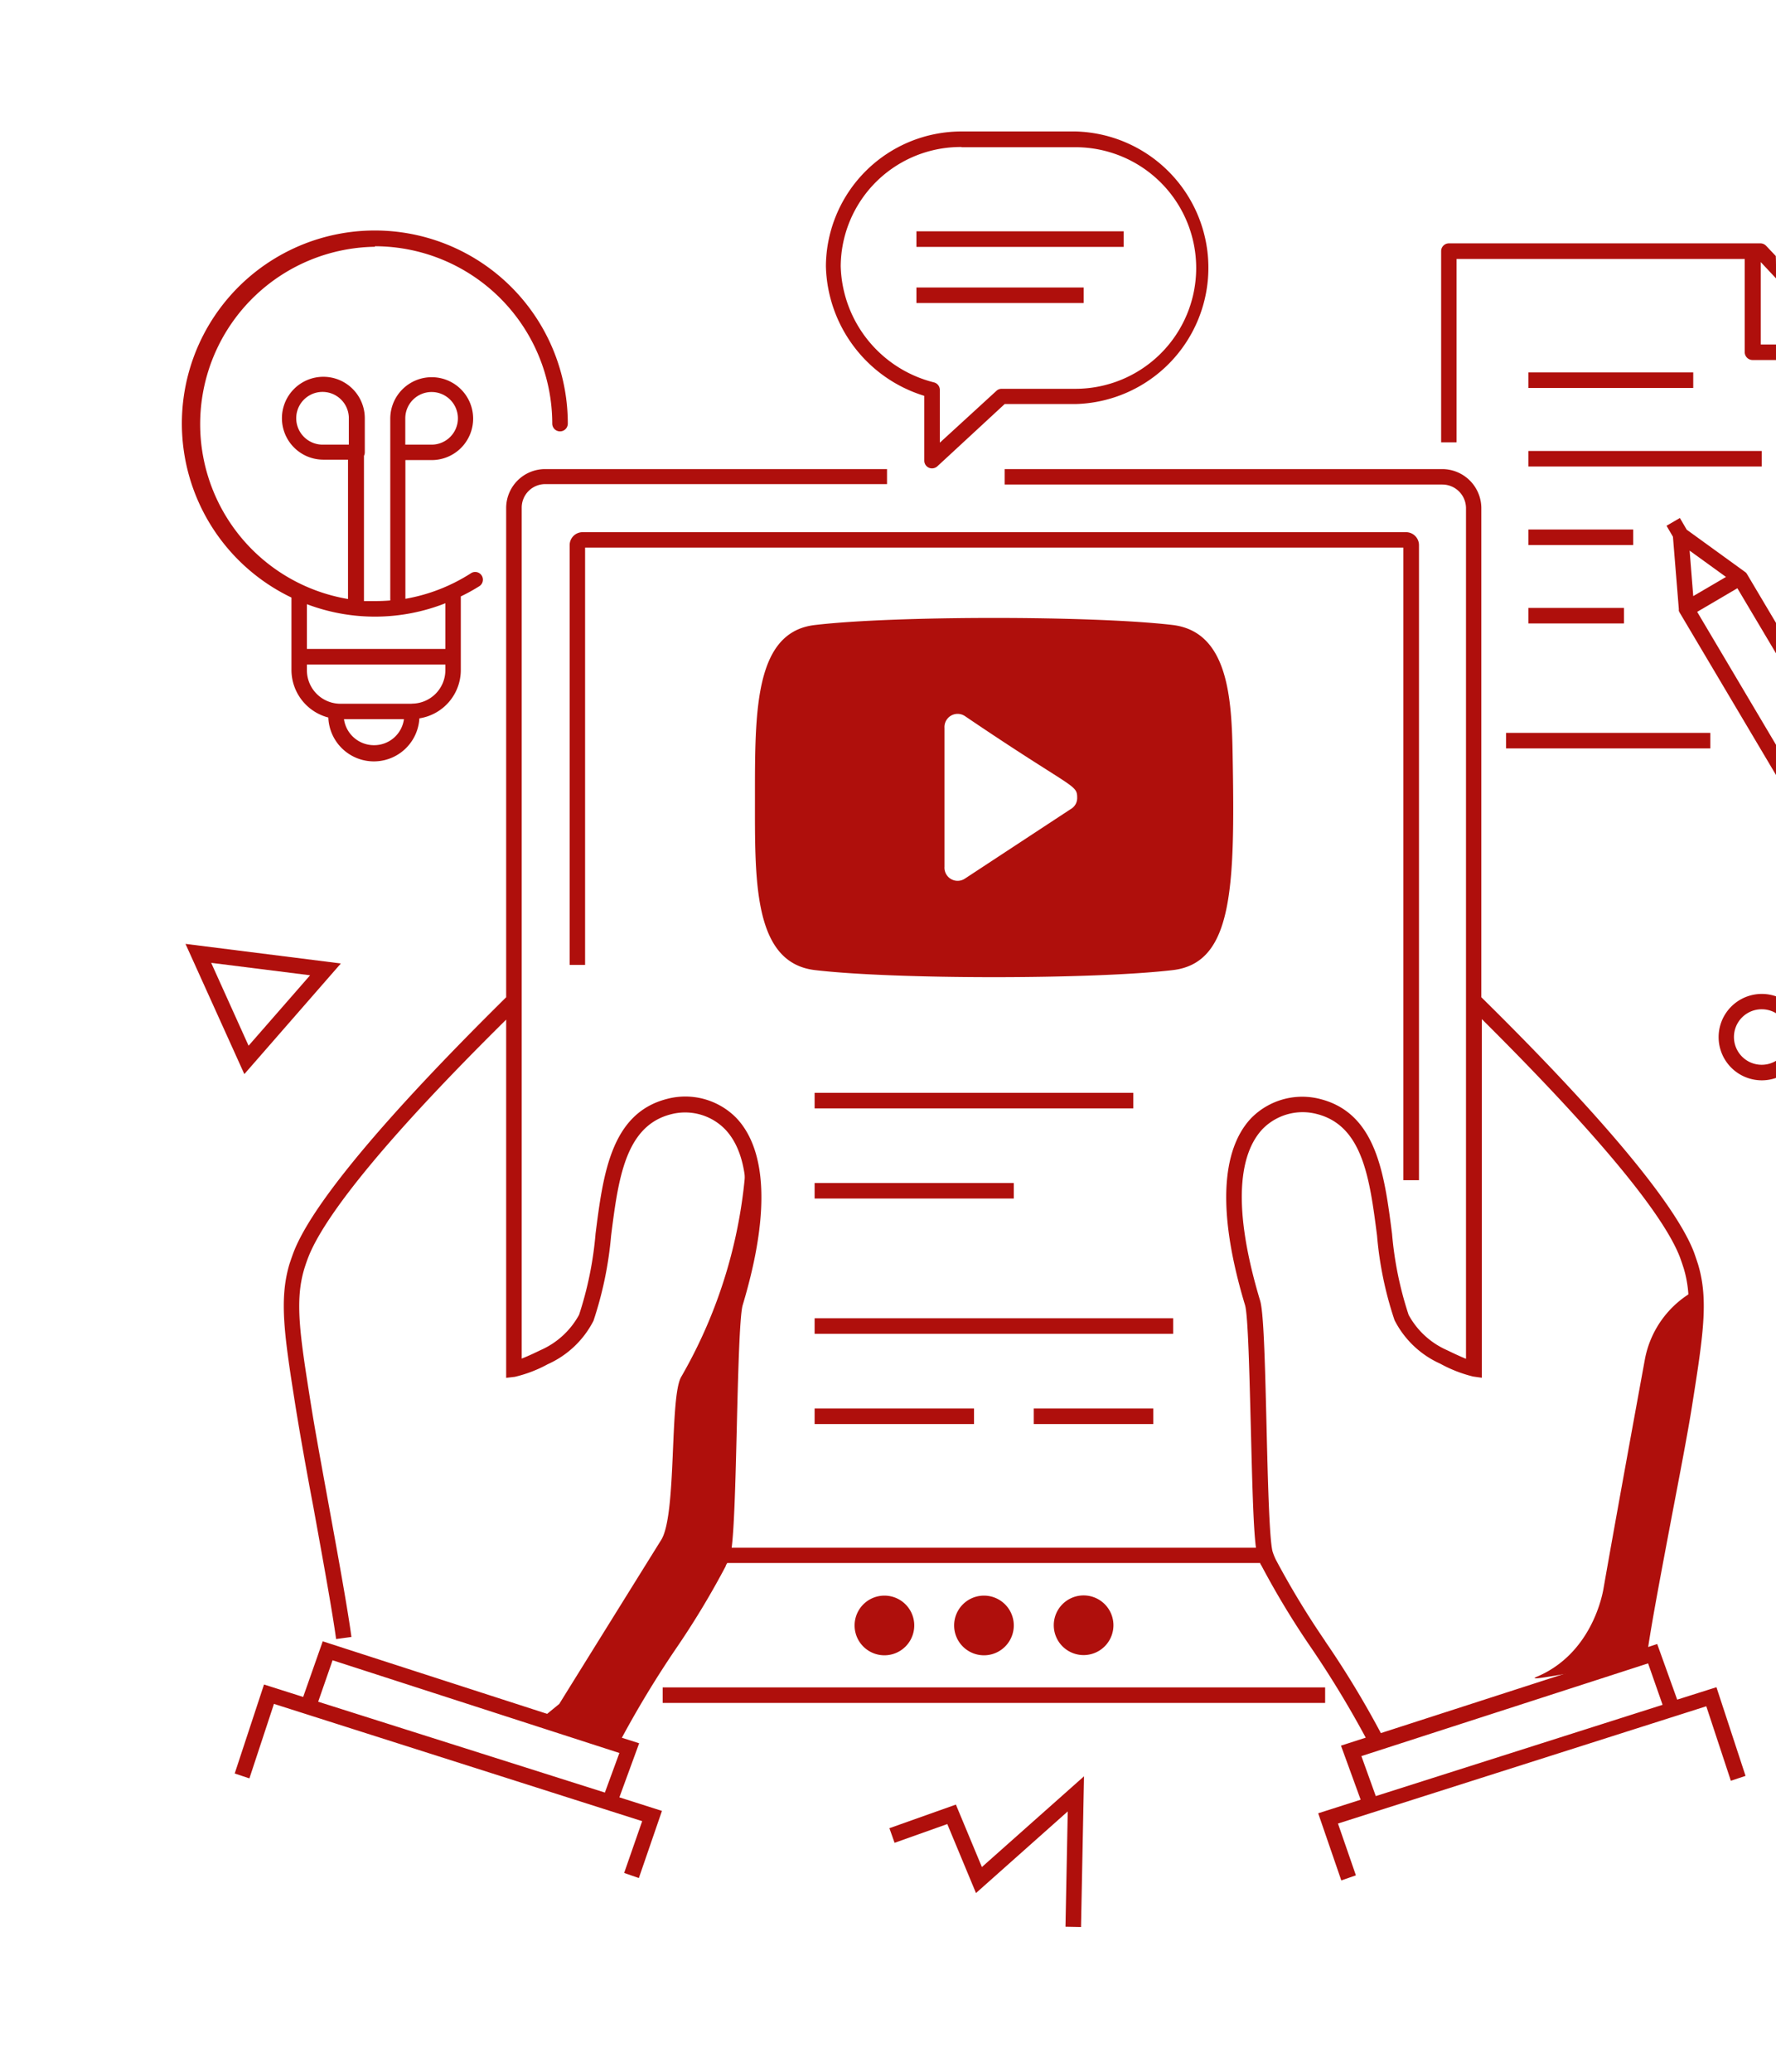 <?xml version="1.0" encoding="UTF-8"?>
<svg xmlns="http://www.w3.org/2000/svg" xmlns:xlink="http://www.w3.org/1999/xlink" width="171.47" height="200" viewBox="0 0 171.47 200">
  <defs>
    <clipPath id="clip-path">
      <rect id="Rectangle_77" data-name="Rectangle 77" width="171.47" height="200" rx="25.55" transform="translate(-17.57 -12.69)" fill="none"></rect>
    </clipPath>
  </defs>
  <g id="Warstwa_2" data-name="Warstwa 2" transform="translate(17.57 12.69)">
    <g id="Warstwa_1" data-name="Warstwa 1">
      <g id="Group_9" data-name="Group 9" clip-path="url(#clip-path)">
        <path id="Path_257" data-name="Path 257" d="M89.24,38.21v6.25a.74.74,0,0,0,.75.75.78.78,0,0,0,.51-.2L97,39h6.87a13.16,13.16,0,0,0,0-26.31h-11a13.09,13.09,0,0,0-13.13,13,13.43,13.43,0,0,0,9.5,12.52Zm3.59-24h11a11.66,11.66,0,0,1,0,23.32H96.7a.74.74,0,0,0-.5.2l-5.46,5V37.64a.75.75,0,0,0-.57-.73,11.89,11.89,0,0,1-9-11.21A11.58,11.58,0,0,1,92.83,14.19Z" transform="translate(-17.57 -12.69)" fill="#af0f0c"></path>
        <path id="Path_258" data-name="Path 258" d="M158.81,131.22c-1.08,5.9-2.94,16.09-4,22.15-.1.57-1.14,6.25-6.43,8.48-1.56.65,5.95-1,7-.82s2.8-.37,3-1.41l5.47-35.16a9.56,9.56,0,0,0-5.04,6.76Z" transform="translate(-17.57 -12.69)" fill="#af0f0c"></path>
        <path id="Path_259" data-name="Path 259" d="M65.76,132.92c-1.13,2-.4,13.28-1.92,15.72-1.08,1.73-9.42,15.14-9.84,15.83h0l-2.21,1.81c.8.17,1.58.42,2.28.61,1.65.46,3.29,1,4.92,1.53.08-.2.15-.39.23-.57.19-.44.44-.94.73-1.5,2.44-4.55,8-12.28,9.59-15.65a4.67,4.67,0,0,0,.37-1c.67-2.82.54-21.93,1.19-24.09,2.22-7.39,2.14-12.08,1-15a47.38,47.38,0,0,1-6.34,22.31Z" transform="translate(-17.57 -12.69)" fill="#af0f0c"></path>
        <path id="Path_260" data-name="Path 260" d="M113.24,60.33c-7.71-.91-26.84-.91-34.56,0C72.82,61,72.89,68.74,72.89,77c0,7.9-.2,15.93,5.79,16.64,7.71.91,26.84.91,34.56,0,5.79-.69,6-7.88,5.77-20.69C118.92,67.49,118.62,61,113.24,60.33Zm-9.85,17.76-10.2,6.7a1.27,1.27,0,0,1-2-1.13V70.27a1.27,1.27,0,0,1,2-1.13C103.6,76.2,104,75.68,104,77a1.22,1.22,0,0,1-.61,1.09Z" transform="translate(-17.57 -12.69)" fill="#af0f0c"></path>
        <path id="Path_261" data-name="Path 261" d="M95,159.78a2.88,2.88,0,1,0-2.88-2.88A2.88,2.88,0,0,0,95,159.78Z" transform="translate(-17.57 -12.69)" fill="#af0f0c"></path>
        <path id="Path_262" data-name="Path 262" d="M104.62,154a2.88,2.88,0,1,0,2.88,2.88A2.88,2.88,0,0,0,104.62,154Z" transform="translate(-17.57 -12.69)" fill="#af0f0c"></path>
        <path id="Path_263" data-name="Path 263" d="M88.27,156.9a2.88,2.88,0,1,0-.847,2.04,2.89,2.89,0,0,0,.847-2.04Z" transform="translate(-17.57 -12.69)" fill="#af0f0c"></path>
        <path id="Path_264" data-name="Path 264" d="M23.59,103.68,32.91,93l-15-1.89Zm.41-2.74-3.61-8,9.55,1.2Z" transform="translate(-17.57 -12.69)" fill="#af0f0c"></path>
        <path id="Path_265" data-name="Path 265" d="M74.72,161.5l-6.42,2.28.5,1.41,5.09-1.81,2.77,6.66,8.86-7.88-.22,11.13,1.5.03.29-14.55-9.86,8.76Z" fill="#af0f0c"></path>
        <path id="Path_266" data-name="Path 266" d="M36.2,23.77A17.14,17.14,0,0,1,53.32,40.89a.75.75,0,0,0,1.5,0A18.63,18.63,0,1,0,28.14,57.68v7a4.75,4.75,0,0,0,3.56,4.58,4.4,4.4,0,0,0,8.79.08,4.72,4.72,0,0,0,4-4.66V57.57a18,18,0,0,0,1.81-1,.745.745,0,0,0-.81-1.25,17.12,17.12,0,0,1-6.35,2.48V44.41h2.54a4,4,0,1,0-4-4V57.96q-.72.06-1.44.06h-1.1V44a.73.73,0,0,0,.08-.33v-3.3a4,4,0,1,0-4,4H33.6V57.82a17.12,17.12,0,0,1,2.6-34Zm2.93,16.6a2.54,2.54,0,1,1,2.54,2.55H39.13Zm-10.53,0a2.54,2.54,0,1,1,5.08,0v2.55H31.14a2.55,2.55,0,0,1-2.54-2.55Zm7.5,31.56a2.92,2.92,0,0,1-2.89-2.51H39a2.9,2.9,0,0,1-2.9,2.51Zm3.65-4H32.87a3.24,3.24,0,0,1-3.24-3.23v-.55H43v.55a3.24,3.24,0,0,1-3.25,3.22ZM43,58.23v4.41H29.63V58.32A18.55,18.55,0,0,0,43,58.23Z" transform="translate(-17.57 -12.69)" fill="#af0f0c"></path>
        <path id="Path_267" data-name="Path 267" d="M184.88,82.63l-1.71-2.92a.93.93,0,0,0-.21-.23l-14.31-24.1-.05-.07h0a.69.69,0,0,0-.13-.11h0l-5.62-4.07L162.19,50l-1.29.75.62,1.06.57,7h0a.752.752,0,0,0,0,.16h0l.06.13,14.4,24.27h0v.08l1.72,2.93a2.15,2.15,0,0,0,1.84,1,2.08,2.08,0,0,0,1.07-.29l2.86-1.66a2.14,2.14,0,0,0,.76-2.92Zm-21.4-25.09-.35-4.39,3.51,2.54Zm3.48-.3.78-.46,13.7,23.07-3.9,2.28L163.86,59.06Zm16.7,26.63a.68.68,0,0,1-.3.39l-2.85,1.66a.64.64,0,0,1-.87-.23l-1.34-2.28,4-2.3,1.33,2.28a.61.61,0,0,1,.03.48Z" transform="translate(-17.57 -12.69)" fill="#af0f0c"></path>
        <rect id="Rectangle_64" data-name="Rectangle 64" width="19.72" height="1.5" transform="translate(127.84 58.05)" fill="#af0f0c"></rect>
        <rect id="Rectangle_65" data-name="Rectangle 65" width="15.92" height="1.5" transform="translate(129.99 23.26)" fill="#af0f0c"></rect>
        <rect id="Rectangle_66" data-name="Rectangle 66" width="22.53" height="1.5" transform="translate(129.99 30.84)" fill="#af0f0c"></rect>
        <rect id="Rectangle_67" data-name="Rectangle 67" width="10.12" height="1.5" transform="translate(129.99 38.42)" fill="#af0f0c"></rect>
        <rect id="Rectangle_68" data-name="Rectangle 68" width="9.23" height="1.5" transform="translate(129.99 45.99)" fill="#af0f0c"></rect>
        <path id="Path_268" data-name="Path 268" d="M168.45,34a.76.76,0,0,0,.75.75h8.23V65.12h1.49V32.91a.74.74,0,0,0-.2-.51l-8.2-8.67a.77.77,0,0,0-.55-.24H139.89a.75.75,0,0,0-.75.75V42.7h1.49V25h27.82Zm9-.75H170V25.3Z" transform="translate(-17.57 -12.69)" fill="#af0f0c"></path>
        <path id="Path_269" data-name="Path 269" d="M170.1,95.94a4.17,4.17,0,1,0,4.17,4.17,4.17,4.17,0,0,0-4.17-4.17Zm0,6.84a2.68,2.68,0,1,1,2.67-2.67,2.68,2.68,0,0,1-2.67,2.67Z" transform="translate(-17.57 -12.69)" fill="#af0f0c"></path>
        <rect id="Rectangle_69" data-name="Rectangle 69" width="20.01" height="1.5" transform="translate(70.91 9.64)" fill="#af0f0c"></rect>
        <rect id="Rectangle_70" data-name="Rectangle 70" width="16.15" height="1.5" transform="translate(70.91 15.06)" fill="#af0f0c"></rect>
        <rect id="Rectangle_71" data-name="Rectangle 71" width="63.96" height="1.5" transform="translate(46.41 150.19)" fill="#af0f0c"></rect>
        <path id="Path_270" data-name="Path 270" d="M137,113.92V52.62a1.25,1.25,0,0,0-1.26-1.25H56.21A1.25,1.25,0,0,0,55,52.62V93.14h1.49V52.86h79v61.06Z" transform="translate(-17.57 -12.69)" fill="#af0f0c"></path>
        <rect id="Rectangle_72" data-name="Rectangle 72" width="30.77" height="1.5" transform="translate(61.08 92.8)" fill="#af0f0c"></rect>
        <rect id="Rectangle_73" data-name="Rectangle 73" width="19.23" height="1.5" transform="translate(61.08 101.5)" fill="#af0f0c"></rect>
        <rect id="Rectangle_74" data-name="Rectangle 74" width="15.39" height="1.5" transform="translate(61.08 123.27)" fill="#af0f0c"></rect>
        <rect id="Rectangle_75" data-name="Rectangle 75" width="11.54" height="1.5" transform="translate(82.24 123.27)" fill="#af0f0c"></rect>
        <rect id="Rectangle_76" data-name="Rectangle 76" width="34.62" height="1.5" transform="translate(61.08 114.56)" fill="#af0f0c"></rect>
        <path id="Path_271" data-name="Path 271" d="M165.72,162.86l-3.79,1.2L160,158.69l-.87.29c.43-2.88,1.38-7.85,2.29-12.68.79-4.13,1.53-8,1.92-10.44,1.09-6.89,1.64-10.36.61-13.8,0,0-.18-.57-.4-1.18-2.58-6.74-15.84-20-20.53-24.62V49.06a3.78,3.78,0,0,0-3.78-3.78H97v1.49h42.26a2.29,2.29,0,0,1,2.28,2.29V94.78h0v36.38c-.6-.24-1.33-.59-1.87-.85a7.78,7.78,0,0,1-3.67-3.39,34.131,34.131,0,0,1-1.6-7.82c-.73-5.7-1.48-11.59-6.88-13a6.91,6.91,0,0,0-6.7,1.81c-2.1,2.19-3.92,7.11-.61,18.08.29,1,.42,6.63.55,11.6s.23,9.76.5,11.81H70.64c.26-2,.38-6.78.5-11.77S71.41,127,71.7,126c3.3-11,1.48-15.91-.62-18.1a6.9,6.9,0,0,0-6.7-1.82c-5.4,1.39-6.15,7.28-6.88,13a34.23,34.23,0,0,1-1.59,7.83,7.79,7.79,0,0,1-3.67,3.39c-.54.26-1.27.61-1.87.84V94.77h0V49a2.27,2.27,0,0,1,2.27-2.27h33V45.28h-33A3.76,3.76,0,0,0,48.87,49V96.26c-4.7,4.66-17.94,17.86-20.53,24.63-.22.59-.4,1.15-.41,1.18-1,3.43-.47,6.89.62,13.79.38,2.36,1,5.89,1.71,9.63.89,4.91,1.82,10,2.19,12.72l1.48-.2c-.37-2.76-1.3-7.86-2.2-12.79-.68-3.73-1.33-7.25-1.7-9.6-1.06-6.67-1.59-10-.66-13.12,0,0,.16-.53.37-1.08,1.61-4.21,8-12,19.13-23v33.76h0V133l.84-.1a12.7,12.7,0,0,0,3.18-1.22,9.15,9.15,0,0,0,4.41-4.19,35.69,35.69,0,0,0,1.7-8.21c.69-5.44,1.35-10.59,5.77-11.72A5.39,5.39,0,0,1,70,109c1.83,1.9,3.36,6.33.27,16.63-.33,1.09-.45,5.27-.62,12-.13,5.06-.27,10.79-.58,12.11a3.741,3.741,0,0,1-.33.86A83.164,83.164,0,0,1,64,158.39a93.591,93.591,0,0,0-5.39,8.91l-27.45-8.87-1.89,5.37-3.78-1.2-2.83,8.59,1.42.47,2.37-7.19L62,175.79l-1.74,5,1.42.49,2.23-6.48-4.11-1.31,1.91-5.22-1.67-.53a97.649,97.649,0,0,1,5.2-8.57,80.47,80.47,0,0,0,4.83-8c0-.1.1-.2.14-.3h51.46c0,.09.08.18.13.27a80.809,80.809,0,0,0,4.85,8,97.516,97.516,0,0,1,5.21,8.59l-2.39.77,1.9,5.22-4.1,1.31,2.23,6.48,1.41-.49-1.73-5,35.56-11.32,2.37,7.19,1.42-.47Zm-135,1.4,1.39-4,27.69,8.95-1.4,3.82Zm97.21-5.87a82.221,82.221,0,0,1-4.75-7.84,5.7,5.7,0,0,1-.33-.84c-.31-1.38-.45-7.09-.57-12.14-.16-6.72-.29-10.88-.61-12-3.1-10.29-1.57-14.72.26-16.62a5.41,5.41,0,0,1,5.24-1.41c4.42,1.14,5.08,6.28,5.78,11.72a34.78,34.78,0,0,0,1.69,8.17,9.13,9.13,0,0,0,4.41,4.2,13.06,13.06,0,0,0,3.17,1.24l.85.12v-.86h0V98.37c5.31,5.29,16.83,17,19.13,23,.2.55.37,1.09.37,1.09.93,3.11.4,6.46-.66,13.13-.39,2.38-1.12,6.27-1.91,10.39-1,5.27-2,10.73-2.41,13.47l-24.27,7.84a91.069,91.069,0,0,0-5.4-8.9Zm3.51,11.12,27.68-8.95,1.4,4-27.69,8.81Z" transform="translate(-17.57 -12.69)" fill="#af0f0c"></path>
      </g>
    </g>
  </g>
</svg>
